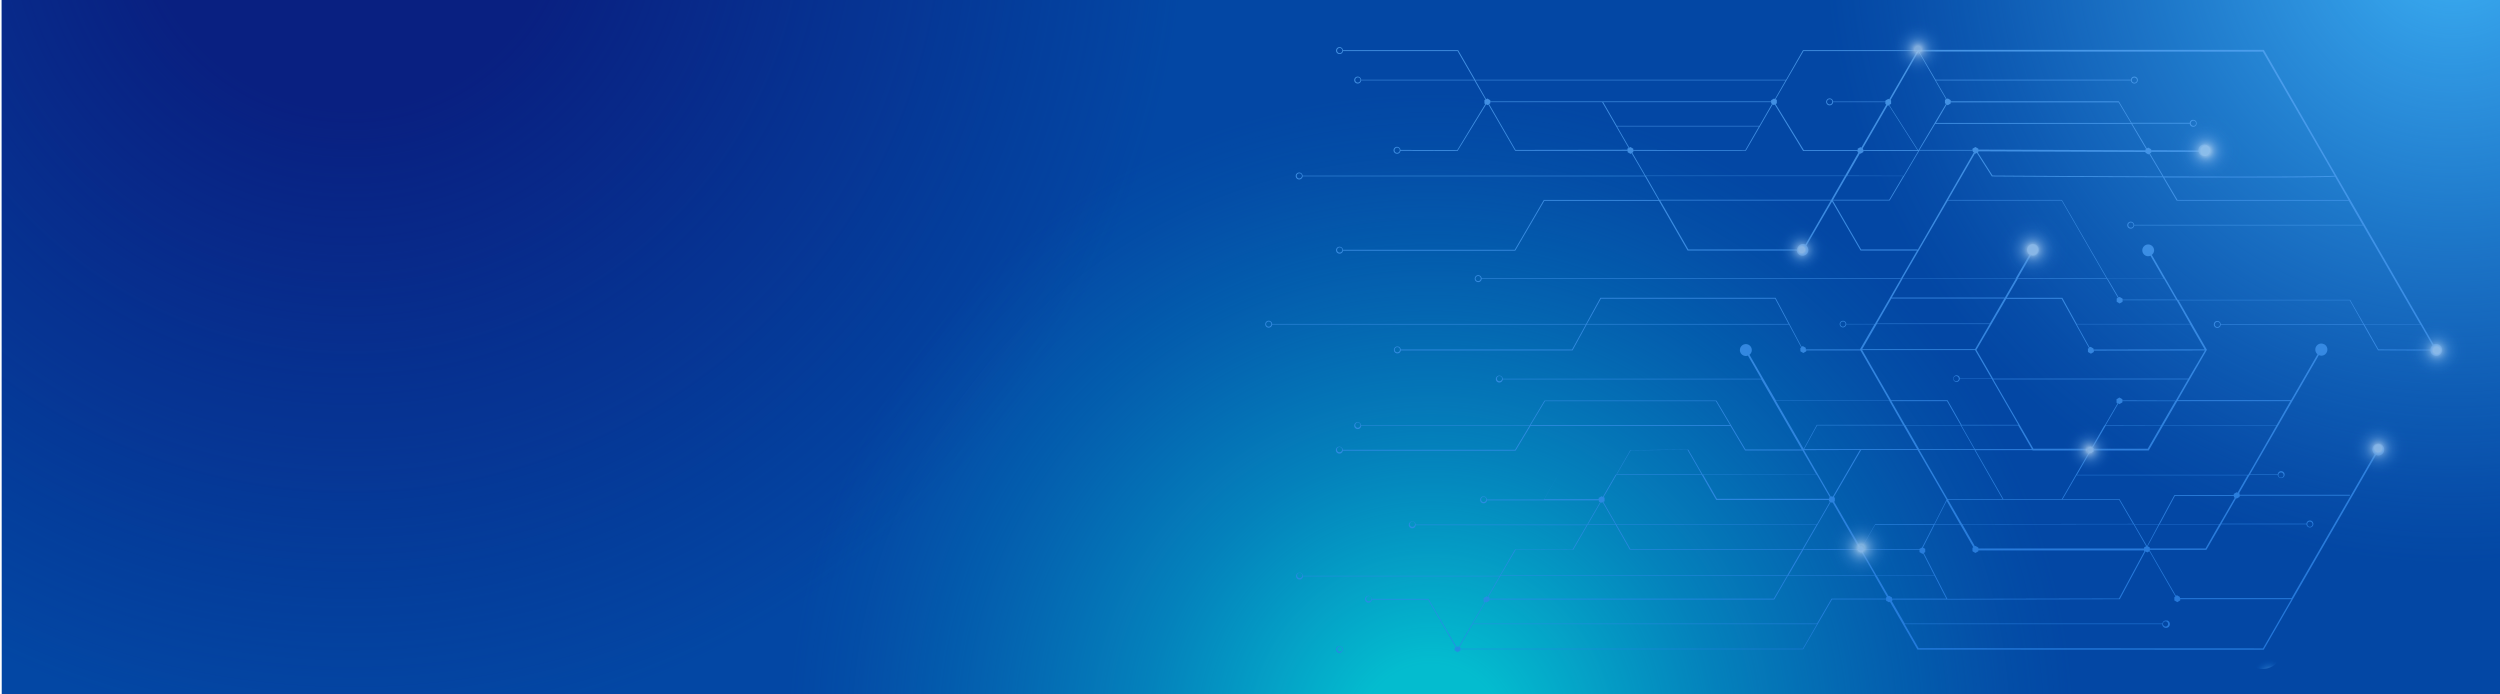 <svg id="background" xmlns="http://www.w3.org/2000/svg" xmlns:xlink="http://www.w3.org/1999/xlink" viewBox="0 0 1444 401"><defs><style>.cls-1{fill:none;}.cls-2,.cls-3{isolation:isolate;}.cls-3{fill:#0347a4;}.cls-4{clip-path:url(#clip-path);}.cls-5{fill:url(#radial-gradient);}.cls-6{fill:url(#radial-gradient-2);}.cls-7{fill:url(#radial-gradient-3);}.cls-8{opacity:0.8;}.cls-9{fill:url(#linear-gradient);}.cls-10{fill:url(#radial-gradient-4);}.cls-11{fill:url(#radial-gradient-5);}.cls-12{fill:url(#radial-gradient-6);}.cls-13{fill:url(#radial-gradient-7);}.cls-14{fill:url(#radial-gradient-8);}.cls-15{fill:url(#radial-gradient-9);}.cls-16{fill:url(#radial-gradient-10);}.cls-17{fill:url(#radial-gradient-11);}.cls-18{fill:url(#radial-gradient-12);}</style><clipPath id="clip-path"><rect class="cls-1" x="1" width="1444" height="401"/></clipPath><radialGradient id="radial-gradient" cx="202.93" cy="-57.36" r="482.02" gradientUnits="userSpaceOnUse"><stop offset="0.25" stop-color="#092081"/><stop offset="1" stop-color="#092081" stop-opacity="0"/></radialGradient><radialGradient id="radial-gradient-2" cx="826.67" cy="425.42" r="372.13" gradientUnits="userSpaceOnUse"><stop offset="0.11" stop-color="#04bccf"/><stop offset="0.12" stop-color="#04bccf" stop-opacity="0.99"/><stop offset="0.44" stop-color="#05afce" stop-opacity="0.57"/><stop offset="0.71" stop-color="#06a7cd" stop-opacity="0.26"/><stop offset="0.9" stop-color="#07a1cc" stop-opacity="0.07"/><stop offset="1" stop-color="#079fcc" stop-opacity="0"/></radialGradient><radialGradient id="radial-gradient-3" cx="1417.07" cy="-37.65" r="363.79" gradientUnits="userSpaceOnUse"><stop offset="0.1" stop-color="#36a4eb"/><stop offset="0.2" stop-color="#36a3eb" stop-opacity="0.87"/><stop offset="0.5" stop-color="#35a2ea" stop-opacity="0.5"/><stop offset="0.74" stop-color="#34a0e9" stop-opacity="0.23"/><stop offset="0.91" stop-color="#339fe9" stop-opacity="0.06"/><stop offset="1" stop-color="#339fe9" stop-opacity="0"/></radialGradient><linearGradient id="linear-gradient" x1="4797.74" y1="-1056.64" x2="5147.29" y2="-1056.64" gradientTransform="matrix(0, 1, 1, 0, 2127.3, -4770.53)" gradientUnits="userSpaceOnUse"><stop offset="0.01" stop-color="#54a4f3"/><stop offset="1" stop-color="#2b83e8" stop-opacity="0.98"/></linearGradient><radialGradient id="radial-gradient-4" cx="3341" cy="-1999.89" r="11.6" gradientTransform="matrix(0.71, 0.71, 0.71, -0.71, 358.49, -3401.78)" gradientUnits="userSpaceOnUse"><stop offset="0" stop-color="#e5f3fd"/><stop offset="0.09" stop-color="#c1e1fb" stop-opacity="0.84"/><stop offset="0.24" stop-color="#8ac5f8" stop-opacity="0.59"/><stop offset="0.38" stop-color="#5daef6" stop-opacity="0.38"/><stop offset="0.52" stop-color="#399cf4" stop-opacity="0.21"/><stop offset="0.64" stop-color="#1f8ff3" stop-opacity="0.1"/><stop offset="0.74" stop-color="#1087f2" stop-opacity="0.03"/><stop offset="0.82" stop-color="#0a84f2" stop-opacity="0"/></radialGradient><radialGradient id="radial-gradient-5" cx="1040.65" cy="144.24" r="15.66" gradientUnits="userSpaceOnUse"><stop offset="0.11" stop-color="#bcdaf5" stop-opacity="0.82"/><stop offset="0.18" stop-color="#a7cef3" stop-opacity="0.66"/><stop offset="0.28" stop-color="#91c1f1" stop-opacity="0.49"/><stop offset="0.38" stop-color="#7eb6ee" stop-opacity="0.34"/><stop offset="0.48" stop-color="#6eaded" stop-opacity="0.21"/><stop offset="0.59" stop-color="#62a6ec" stop-opacity="0.12"/><stop offset="0.7" stop-color="#5aa1eb" stop-opacity="0.05"/><stop offset="0.83" stop-color="#559eea" stop-opacity="0.01"/><stop offset="1" stop-color="#539dea" stop-opacity="0"/></radialGradient><radialGradient id="radial-gradient-6" cx="1206.88" cy="259.95" r="15.66" xlink:href="#radial-gradient-5"/><radialGradient id="radial-gradient-7" cx="1075.01" cy="316.54" r="20.21" xlink:href="#radial-gradient-5"/><radialGradient id="radial-gradient-8" cx="1373.61" cy="258.95" r="18.2" gradientUnits="userSpaceOnUse"><stop offset="0.11" stop-color="#bcdaf5" stop-opacity="0.82"/><stop offset="0.19" stop-color="#a5ccf3" stop-opacity="0.64"/><stop offset="0.28" stop-color="#8fc0f0" stop-opacity="0.47"/><stop offset="0.37" stop-color="#7cb5ee" stop-opacity="0.33"/><stop offset="0.47" stop-color="#6daced" stop-opacity="0.21"/><stop offset="0.58" stop-color="#62a6ec" stop-opacity="0.12"/><stop offset="0.69" stop-color="#59a1eb" stop-opacity="0.05"/><stop offset="0.82" stop-color="#559eea" stop-opacity="0.01"/><stop offset="1" stop-color="#539dea" stop-opacity="0"/></radialGradient><radialGradient id="radial-gradient-9" cx="1107.84" cy="28.55" r="18.2" xlink:href="#radial-gradient-8"/><radialGradient id="radial-gradient-10" cx="1407.46" cy="202.35" r="18.2" xlink:href="#radial-gradient-8"/><radialGradient id="radial-gradient-11" cx="1174.04" cy="144.23" r="21.73" gradientUnits="userSpaceOnUse"><stop offset="0.13" stop-color="#bcdaf5" stop-opacity="0.82"/><stop offset="0.15" stop-color="#b5d6f4" stop-opacity="0.77"/><stop offset="0.22" stop-color="#9ec9f2" stop-opacity="0.59"/><stop offset="0.3" stop-color="#8abdf0" stop-opacity="0.43"/><stop offset="0.38" stop-color="#79b3ee" stop-opacity="0.3"/><stop offset="0.47" stop-color="#6babed" stop-opacity="0.19"/><stop offset="0.56" stop-color="#60a5eb" stop-opacity="0.1"/><stop offset="0.67" stop-color="#59a0eb" stop-opacity="0.05"/><stop offset="0.79" stop-color="#549eea" stop-opacity="0.01"/><stop offset="1" stop-color="#539dea" stop-opacity="0"/></radialGradient><radialGradient id="radial-gradient-12" cx="1274.08" cy="87.14" r="21.73" xlink:href="#radial-gradient-11"/></defs><g class="cls-2"><rect class="cls-3" x="1" width="1444" height="401"/><g class="cls-4"><circle class="cls-5" cx="202.93" cy="-57.36" r="482.02"/><circle class="cls-6" cx="826.67" cy="425.42" r="372.13"/><circle class="cls-7" cx="1417.07" cy="-37.65" r="363.79"/></g></g><g class="cls-8"><path class="cls-9" d="M775.7,375h64.5v.7l1.7,1,1.7-1V375h197.9l16.7-28.8h31.2v.7l1.7,1,.5-.3,15.8,27.4.1.2,199.7.1h.3l64.9-112.5a2.79,2.79,0,0,0,1.3.3,3.4,3.4,0,1,0-3.4-3.4h0a3.32,3.32,0,0,0,1.3,2.6l-48,83.2h-64.5v-.7l-1.7-1-.6.3L1241.7,318h0v-.4h32.7l8.6-14.8h49.2a2,2,0,1,0,0-.3h-49.1l8.5-14.7.3.2,1.7-1v-.7h63.7v-.5h-63.7v-.7l-.3-.2,6.1-10.6h16.2a2,2,0,1,0,0-.3h-16l39.8-68.9a3.37,3.37,0,0,0,4.49-1.57v0c0-.1,0-.1.1-.2a3.44,3.44,0,0,0-1.7-4.56l-.1,0h0a3.37,3.37,0,0,0-4.49,1.57v0c0,.1,0,.1-.1.2a3.57,3.57,0,0,0,1,4.1l-15.3,26.5h-65.4l16.7-28.9.1-.2-16.4-28.6h98.9l7.8,13.8h-82.3a2,2,0,1,0,0,.3h82.4l8.4,14.7.1.1h.1c17.8.1,26.2.1,30.1.1a3.25,3.25,0,0,0,3.36,3.12l.24,0a3.29,3.29,0,0,0,3.11-3.46s0-.09,0-.14v-.2a3.45,3.45,0,0,0-3.4-3.1,3.24,3.24,0,0,0-1.4.3L1307.7,29l-.1-.2H1107.7l-.1.2h-66.2l-9.8,17.1H852.1l-9.8-17-.1-.1H775.7a2,2,0,1,0-1.8,2.2h.1a1.92,1.92,0,0,0,1.7-1.7h66.2l9.6,16.6H786.2a2,2,0,1,0,0,.3h65.4L858,57.5l-.6.3v2l.5.3L841.7,86.7l-32.8-.1a2,2,0,1,0-1.8,2.2h.1a1.92,1.92,0,0,0,1.7-1.7l33,.1,16.5-26.9.7.4.6-.3L875.1,87l.1.1h64.9v.8l1.7,1,.6-.4,7.6,13H752.4a2,2,0,1,0,0,.3H950.1l7.9,13.7H891.7l-16.8,28.8H775.7a2,2,0,1,0-1.8,2.2h.1a1.92,1.92,0,0,0,1.7-1.7h99.5L892,116h66.2l16.5,28.6.1.1h63a3.37,3.37,0,0,0,3.7,3,3.33,3.33,0,0,0,3-3.5,3.81,3.81,0,0,0-1.1-2.3l14.8-25.5,16.4,28.2.1.1h32.6l-9.3,16.1H855.8a2,2,0,1,0,0,.3h242.1l-15,26h-16.5a1.9,1.9,0,1,0-1.8,2,2,2,0,0,0,1.8-1.8h16.3l-8.4,14.5H1043v-.9l-1.7-1-.7.4-15-28.2-.1-.1H924.4l-8.3,15.1H734.8a2,2,0,1,0,0,.3H916l-8,14.5H809.1a2,2,0,1,0-1.8,2.2h.1a1.92,1.92,0,0,0,1.7-1.7h99.2l8.2-15h116.8l7.1,13.3-.5.3v1.9l1.7,1,1.7-1v-.5h31.3l16.7,29h-65.5l-15.3-26.5a3.43,3.43,0,1,0-.9.5l7.7,13.4H868a2,2,0,1,0,0,.3h149.3l23.4,40.5h-32.5l-16.7-28.1-.1-.1H892.1l-8.6,14.3H786.2a2,2,0,1,0,0,.3h97.2l-8.3,13.8H775.6a2,2,0,1,0-1.8,2.2h.1a1.92,1.92,0,0,0,1.7-1.7h99.8L884,246H999.5l8.4,14.1.1.1h33.1l8.1,14H983.5l-8.3-14.4-.1-.1-33.3.3h-.1l-8.2,14.2H900l-8.2,14.3H858.9a2,2,0,1,0-1.8,2.2h.1a1.92,1.92,0,0,0,1.7-1.7h64.6v.7l.7.4L916.7,303h-99a2,2,0,1,0,0,.3h98.8l-8.2,14.1-33.1-.1h-.1l-8.9,15.3H752.6a2,2,0,1,0,0,.3H866.1l-6.9,11.9-.6-.4-1.7,1v2l.6.4-15,25.9-.7-.4-.6.3-16.1-27.7H792.4a2,2,0,1,0-1.8,2.2h.1a1.92,1.92,0,0,0,1.7-1.7h32.5l15.9,27.5-.7.4v.7H775.7a2,2,0,1,0-1.8,2.2h.1A3,3,0,0,0,775.7,375Zm558.5-73.7a1.5,1.5,0,1,1-1.5,1.5h0a1.35,1.35,0,0,1,1.2-1.5.19.19,0,0,1,.27,0l0,0C1334.1,301.1,1334.2,301.1,1334.2,301.3Zm-16.7-28.4a1.5,1.5,0,1,1-1.5,1.5h0a1.47,1.47,0,0,1,1.44-1.5Zm-36.7-84a1.5,1.5,0,1,1,1.5-1.5h0A1.7,1.7,0,0,1,1280.8,188.9ZM773.8,30.7a1.5,1.5,0,1,1,1.5-1.5h0A1.54,1.54,0,0,1,773.8,30.7Zm10.5,17a1.5,1.5,0,1,1,1.5-1.5h0A1.6,1.6,0,0,1,784.3,47.7ZM807,88.3a1.5,1.5,0,1,1,1.5-1.5A1.6,1.6,0,0,1,807,88.3Zm-56.5,14.8a1.5,1.5,0,1,1,1.5-1.5A1.7,1.7,0,0,1,750.5,103.1Zm23.3,42.8a1.5,1.5,0,1,1,1.5-1.5h0A1.54,1.54,0,0,1,773.8,145.9Zm80,16.5a1.5,1.5,0,1,1,1.5-1.5h0a1.6,1.6,0,0,1-1.5,1.5Zm210.7,26.3a1.5,1.5,0,1,1,1.5-1.5h0a1.7,1.7,0,0,1-1.5,1.5Zm-331.7,0a1.5,1.5,0,1,1,1.5-1.5h0a1.6,1.6,0,0,1-1.5,1.5Zm74.3,14.8a1.5,1.5,0,1,1,1.5-1.5h0A1.54,1.54,0,0,1,807.1,203.5Zm109.5-16.4,8.1-14.6h100.6l7.8,14.6Zm-50.5,33.1a1.5,1.5,0,1,1,1.5-1.5h0A1.54,1.54,0,0,1,866.1,220.2Zm-81.8,26.9a1.5,1.5,0,1,1,1.5-1.5h0A1.7,1.7,0,0,1,784.3,247.1Zm-10.6,14.1a1.5,1.5,0,1,1,1.5-1.5h0A1.54,1.54,0,0,1,773.7,261.2Zm110.4-15.7,8.3-13.8h98.7l8.2,13.8Zm-68.3,58.8a1.5,1.5,0,1,1,1.5-1.5h0A1.6,1.6,0,0,1,815.8,304.3Zm-65.1,29.6a1.5,1.5,0,1,1,1.5-1.5h0a1.6,1.6,0,0,1-1.5,1.5Zm39.9,13.4a1.5,1.5,0,1,1,1.5-1.5h0a1.6,1.6,0,0,1-1.5,1.5Zm136.2-57.8v-2l-.6-.3,7.5-13h49.2l8.4,14.6h65.1v.7l.6.3-7.5,13h-116l-7.4-12.9Zm172.6-43.8,7.9,13.7h-65.2l7.5-13.7Zm33.1,0,7.8,13.7h-31.8l-7.9-13.7Zm-32.1-.2-7.9-13.8h32.1l7.9,13.8Zm125.5-13.1v-.7h30.5l-8,13.8h-32.1l7.3-12.5.6.4Zm22.4,13.3-7.8,13.5h-31.1v-.4l-.5-.3,7.4-12.7Zm-57.4,42.6h-33.7L1141,260h32.9l.1.2h31.9v.5l.7.4Zm-79.7,31.1.8-.5V317l-1.3-.7,6.7-13.2h14.9l7.5,13-.5.3v2l1.7,1,1.7-1v-.5h95.7v.4l.2.1-14.7,27.3-99.1.2Zm-51.4-29.9v-2l-.6-.4,15.8-27.2h32.6l16.7,28.8-7.1,14h-34.1l-7.5,13.1-.7-.4-.5.3-15-25.9Zm64.6-.2,7.7,13.5h-14.6Zm-48,27.1-.8-.4,7.5-12.9h33.8l-6.7,13.1-1.6.9v.1h-32.2Zm163.6-1.2-7.2-12.3h14l-6.6,12.4-.2-.1Zm-.4.3-1.2.7v.6h-95.7v-.5l-1.7-1-.3.2-7.2-12.6,98.8-.1Zm-106.3-12.8-8.1-14H1224l8.1,13.9Zm-24.7-42.8h31.9l16.2,28.4H1125Zm99.7-1.7-.7-.4-1.7,1v.4h-31.4l-7.8-13.5h48.8Zm-34.7,1.2h-32.9l-7.8-13.7h32.8Zm-99.3.5-15.7,27-.6-.3-.5.3L1042,260Zm-25,43.1-8.2,14.1H941.7l-8-14Zm8.1-13,.7.4.4-.2,15,26-.4.2v.7h-31.4Zm15.7,27.6v.6l1.7,1,.4-.2,7.7,13.3H1033l8.6-14.8Zm2.8,1,.5-.3v-.7h32.3v1.3l1.7,1,.4-.2,6.5,12.7h-33.4Zm41.5,14,6.8,13.2h-31.4v-.7l-1.7-1-.3.2-6.7-11.7Zm131.9,27.8a1.5,1.5,0,1,1,1.5,1.5h0a1.8,1.8,0,0,1-1.5-1.5Zm7.2-15.9-.6.4v1.9l1.7,1,1.7-1v-.7h64.2l-16.4,28.4-198.9-.1-8-13.9h148.7a2.21,2.21,0,1,0,3.2-2,1.09,1.09,0,0,0-.5-.1h-.6a2,2,0,0,0-2,1.8H1100.2l-7.5-13,.3-.2v-.7h31.8l99.5-.2h.1l14.8-27.6,1.1.6,1.2-.7Zm17.4-27.7h-32.2v-.6l-1.2-.7,6.8-12.6h34.5Zm8.1-14.1h-34.5l8.7-16.2h34.1v.7l.5.3Zm10.4-18.1-.5-.3-1.7,1v.7h-34.3l-9,16.7h-14.2l-8.4-14.3-.1-.1h-32.8l8-13.8h98.8Zm-92.8-10.3,7.5-12.9.6.3,1.7-1v-.5h31.7l8.4-14.5h65.4l-16.4,28.6Zm123.3-42.6-7.9,13.8h-65.4l8-13.8Zm-97-.4v-.7l-1.7-1-1.7,1v2l.6.4-7.4,12.7h-49l-15.4-26.6h112.5l-7.1,12.3Zm38.1-12.6H1151.2l-9.6-16.6,17.2-29.5h32l15.8,28.4-.6.4v1.9l1.7,1,1.7-1v-.8l64.2-.1Zm-54.8-16.8v-.6l-1.7-1-.6.3-7.4-13.3H1265l8.4,14.5Zm55.8-14.8h-65.5l-8.3-15.1h-32.1l6.4-11h51.4l6.4,11-.7.4v1.9l1.7,1,1.7-1v-.9h31.2Zm-8.1-14H1226v-.6l-1.7-1-.6.3-6.3-10.8h32.5Zm100.6.2-.1-.1h-99.5l-15-26a3.32,3.32,0,0,0,1.3-2.6,3.4,3.4,0,1,0-3.4,3.4h0a2.79,2.79,0,0,0,1.3-.3l7.6,13.2h-32.5L1191,115.6l-.1-.1h-65.7l15.5-26.8.3.1.8-.5,8.7,13.6h.1c.5,0,49.8.4,98.7.5l7.9,13.4.1.1h99.3l8.1,14h-132a2,2,0,1,0,0,.3h132.2l33,57.1h-32.4Zm-298.7-57.9,7.9-13.7h32.6l-8.1,13.7Zm8.1-13.9,7.4-12.9.3.2,1.7-1v-.6H1108l-8.5,14.4Zm-8.6-42.7a1.5,1.5,0,1,1-1.5-1.5h0a1.42,1.42,0,0,1,1.5,1.34Zm32.7,2,16.5,25.9h-31.3V86l-.3-.2,14.4-24.9.3.2Zm16.8,25.8-16.6-26,1.1-.6V58l-.3-.2,16.1-28L1124,57.3l-.6.4v2l.6.3-15.8,26.6Zm123.5-40.3a1.5,1.5,0,1,1,1.5,1.5h0A1.6,1.6,0,0,1,1231.3,46.3ZM1124.4,60.4l.6.4,1.7-1v-.7h97l7.1,11.9H1118.2Zm-6.6,11.1H1231l8.6,14.6-.4.2v.5l-96.5-.4v-.5l-1.7-1-1.7,1v.7h-30.6Zm24.9,16.4v-.5l96.5.4v.4l1.7,1,.5-.3,7.7,13c-34.5-.1-71.2-.3-98.2-.5l-8.5-13.3Zm175.5,14.6c22.3-.1,28.7-.3,30.5-.5l7.8,13.5h-98.8l-7.7-13ZM1232.3,130a1.45,1.45,0,0,1-1.4,1.5h-.1a1.43,1.43,0,0,1-1.5-1.3V130a1.45,1.45,0,0,1,1.4-1.5h.1A1.54,1.54,0,0,1,1232.3,130Zm171.5,71.9c-6.9,0-22.8,0-30-.1l-8.1-14.3h32.4l6.9,12a3.49,3.49,0,0,0-1.2,2.4Zm-55.3-100.4c-5.9.5-50.1.6-98.8.4l-7.9-13.3.8-.5v-.4l27.4.1a3.37,3.37,0,0,0,4.2,2.2,3.33,3.33,0,0,0,2.21-4.16v0a3.37,3.37,0,0,0-4.2-2.2,3.33,3.33,0,0,0-2.4,3.2l-27.3-.1v-.5l-1.7-1-.8.5-8.5-14.3h33.3a2,2,0,1,0,1.8-2.2h-.1a1.92,1.92,0,0,0-1.7,1.7h-33.6l-7.3-12.3-.1-.1h-97.1v-.7l-1.7-1-.6.4-6.3-10.8h112.7a2,2,0,1,0,0-.4H1118l-9.5-16.3,198.5.1Zm-83.1-30.3a1.5,1.5,0,0,1,3,0,1.43,1.43,0,0,1-1.3,1.5h-.2A1.6,1.6,0,0,1,1265.4,71.2ZM1107.3,29.5l-16.1,27.9-.5-.3-1.7,1v.6h-30.2a2,2,0,1,0,0,.3H1089v1.1l.5.3-14.4,24.9-.5-.3-1.6.9v.8h-31.1l-16.3-26.6.7-.4v-2l-.7-.4,16.1-27.8ZM943.4,86.6v-.7l-1.7-1-.6.4L934,73h82l-7.9,13.7Zm-9.5-13.9L926,59h97v.7l.5.3-7.3,12.7ZM852.2,46.4h179.2l-6.2,10.8-.5-.3-1.7,1v.7H860.8v-.7l-1.7-1-.7.4Zm23.2,40.2L860.1,60.1l.7-.4V59h64.6l15.3,26.5-.7.3v.7Zm67.4,1.6.6-.4v-.7h65l15.5-26.8.7.4.5-.3,16.3,26.7.1.1h31.4v.6l.5.3-7.7,13.4H950.5Zm7.9,13.5h114.9l-7.9,13.7H958.5Zm87.3,42.4H975.2l-16.3-28.3h98.6l-14.7,25.4a3.24,3.24,0,0,0-1.4-.3,3.47,3.47,0,0,0-3.4,3.2Zm37,0-16.4-28.3h32.9L1108.6,87h30.9v.7l.6.3-32.5,56.4v-.3Zm50.1-28.3h65.7l25.9,44.9h-51.2l7.6-13.2a4.63,4.63,0,0,0,1.1.2,3.4,3.4,0,1,0-3.4-3.4,3.5,3.5,0,0,0,1.4,2.8l-7.9,13.6H1099Zm39.3,45.1-6.4,11h-65.3l6.3-11Zm-71.9,11.5h65.2l-8.4,14.5h-65.2Zm-8.5,14.8h65.2l-8.4,14.5h-65.2Zm-8.4,15h65.2l9.5,16.4H1132a1.9,1.9,0,1,0-1.8,2,2,2,0,0,0,1.8-1.8h18.4l15.4,26.6H1133l-8-14.1-.1-.1h-32.6Zm55.8,16.5a1.5,1.5,0,1,1-1.5-1.5h0A1.6,1.6,0,0,1,1131.4,218.7Zm-40.1,12.9,7.9,13.8h-49.8l-7.6,13.9-16-27.7Zm-42,42.5,7.6,13.1-.4.2v.7H991.7L983.6,274l65.7.1Zm-107.4-14,32.8-.3,8.1,14.1H933.9ZM857,290a1.5,1.5,0,1,1,1.5-1.5h0A1.7,1.7,0,0,1,857,290Zm35-1.7,8-14.1h33.2L925.8,287l-.7-.4-1.7,1v.7Zm32.6,1.8.6.3.5-.3,7.3,12.6H917.3Zm-49.1,27.4,33.1.1h.1l8.4-14.6h16l8.3,14.5h99.5l-8.6,14.8H866.8Zm-8.8,15.1h165.5l-7.7,13.2H860.3v-.7l-.6-.4ZM860.3,347v-.7h164.5l7.9-13.7h50.2l7,12.2-.5.3v.7h-31.5l-8.4,14.4H850.7l7.3-12.6.6.4Zm-9.7,13.5h198.9l-8.2,14.2H843.6V374l-.6-.3Zm-78.2,14.4a1.45,1.45,0,1,1,1.4,1.5h0a1.52,1.52,0,0,1-1.4-1.5Z"/><path class="cls-10" d="M1315,383a11.6,11.6,0,1,1,0-16.4h0a11.51,11.51,0,0,1,.2,16.2Z"/><circle class="cls-11" cx="1040.65" cy="144.24" r="15.66"/><circle class="cls-12" cx="1206.88" cy="259.95" r="15.66"/><circle class="cls-13" cx="1075.01" cy="316.54" r="20.21"/><circle class="cls-14" cx="1373.61" cy="258.95" r="18.2"/><circle class="cls-15" cx="1107.84" cy="28.55" r="18.2"/><circle class="cls-16" cx="1407.46" cy="202.35" r="18.2"/><circle class="cls-17" cx="1174.04" cy="144.23" r="21.73"/><circle class="cls-18" cx="1274.08" cy="87.14" r="21.73"/></g></svg>